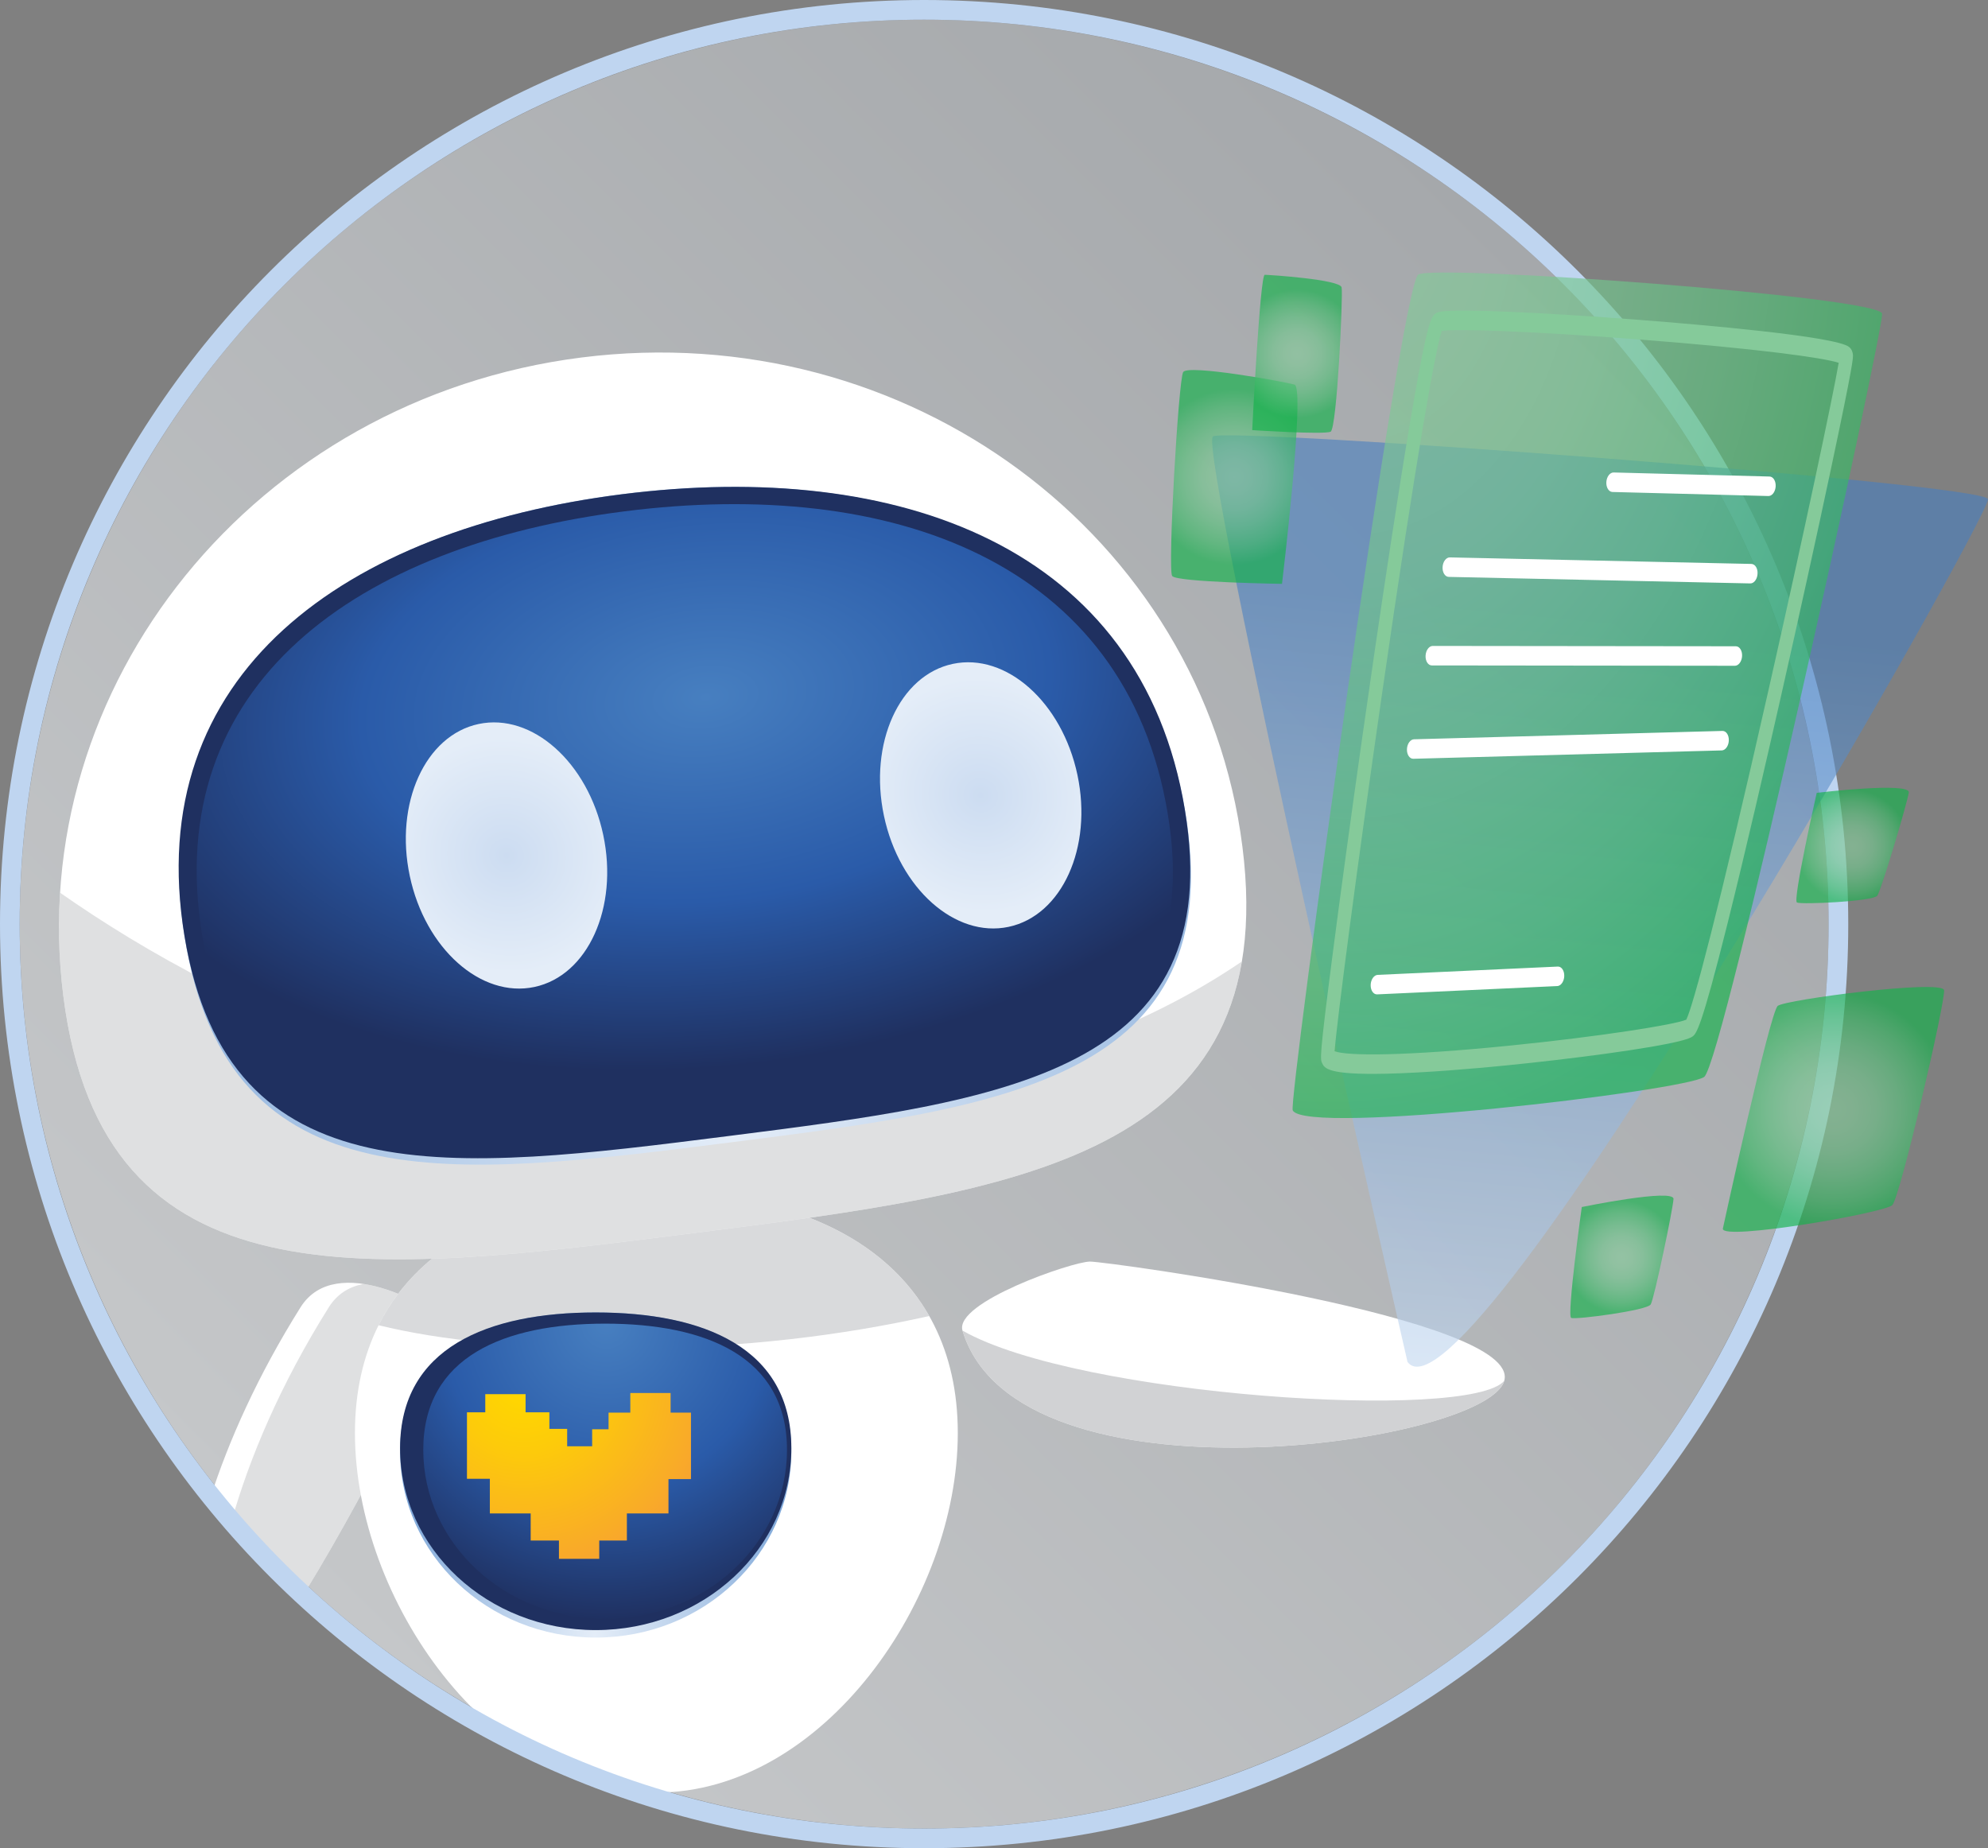 <?xml version="1.0" encoding="UTF-8"?>
<svg id="Layer_2" data-name="Layer 2" xmlns="http://www.w3.org/2000/svg" xmlns:xlink="http://www.w3.org/1999/xlink" viewBox="0 0 3209.64 2984.03">
  <rect x="0" y="0" width="3209.64" height="2984.03" fill="#808080" stroke="none"/>
  <defs>
    <style>
      .cls-1 {
        fill: url(#New_Gradient_Swatch_8);
      }

      .cls-2 {
        fill: url(#New_Gradient_Swatch_13-4);
      }

      .cls-2, .cls-3, .cls-4, .cls-5, .cls-6, .cls-7 {
        opacity: .66;
      }

      .cls-8 {
        fill: #fff;
      }

      .cls-3 {
        fill: url(#New_Gradient_Swatch_13-2);
      }

      .cls-9 {
        fill: url(#New_Gradient_Swatch_6);
      }

      .cls-10 {
        fill: url(#New_Gradient_Swatch_6-2);
      }

      .cls-11 {
        fill: url(#New_Gradient_Swatch_8-2);
      }

      .cls-4 {
        fill: url(#New_Gradient_Swatch_13-5);
      }

      .cls-12 {
        fill: #bfd5f0;
      }

      .cls-13 {
        fill: url(#radial-gradient);
      }

      .cls-5 {
        fill: url(#New_Gradient_Swatch_13-3);
      }

      .cls-6 {
        fill: url(#New_Gradient_Swatch_13);
      }

      .cls-14 {
        fill: url(#New_Gradient_Swatch_7-2);
      }

      .cls-15 {
        fill: url(#New_Gradient_Swatch_7);
      }

      .cls-16 {
        fill: url(#New_Gradient_Swatch_9);
      }

      .cls-17 {
        opacity: .65;
      }

      .cls-17, .cls-18, .cls-19 {
        fill: #c5c7c9;
      }

      .cls-7 {
        fill: url(#New_Gradient_Swatch_13-6);
      }

      .cls-20 {
        fill: url(#linear-gradient);
      }

      .cls-18 {
        opacity: .55;
      }

      .cls-21 {
        fill: #1f3060;
      }

      .cls-19 {
        opacity: .8;
      }

      .cls-22 {
        fill: url(#New_Gradient_Swatch_14);
        opacity: .6;
      }
    </style>
    <linearGradient id="linear-gradient" x1="459.47" y1="2524.56" x2="2524.56" y2="459.47" gradientUnits="userSpaceOnUse">
      <stop offset="0" stop-color="#c5c7c9"/>
      <stop offset="1" stop-color="#a5a8ab"/>
    </linearGradient>
    <radialGradient id="New_Gradient_Swatch_8" data-name="New Gradient Swatch 8" cx="959.77" cy="2639.9" fx="959.77" fy="2639.9" r="490.74" gradientUnits="userSpaceOnUse">
      <stop offset="0" stop-color="#e4edf8"/>
      <stop offset=".73" stop-color="#7fa8d9"/>
    </radialGradient>
    <radialGradient id="New_Gradient_Swatch_6" data-name="New Gradient Swatch 6" cx="978.99" cy="2137.13" fx="978.99" fy="2137.13" r="479.84" gradientUnits="userSpaceOnUse">
      <stop offset="0" stop-color="#477fc0"/>
      <stop offset=".55" stop-color="#2a5ba9"/>
      <stop offset="1" stop-color="#1f3060"/>
    </radialGradient>
    <radialGradient id="New_Gradient_Swatch_9" data-name="New Gradient Swatch 9" cx="845.16" cy="2232.2" fx="845.16" fy="2232.2" r="415.64" gradientUnits="userSpaceOnUse">
      <stop offset=".04" stop-color="gold"/>
      <stop offset=".26" stop-color="#fdcb0a"/>
      <stop offset=".65" stop-color="#f9ad26"/>
      <stop offset="1" stop-color="#f68e44"/>
    </radialGradient>
    <radialGradient id="New_Gradient_Swatch_8-2" data-name="New Gradient Swatch 8" cx="-1035.42" cy="1979.82" fx="-1035.42" fy="1979.82" r="1527.96" gradientTransform="translate(-165.21 15.76) rotate(172.77) scale(1 -1) skewX(-2.17)" xlink:href="#New_Gradient_Swatch_8"/>
    <radialGradient id="New_Gradient_Swatch_6-2" data-name="New Gradient Swatch 6" cx="-1068.48" cy="6464.67" fx="-1068.48" fy="6464.67" r="995.37" gradientTransform="translate(-576.31 -2566.7) rotate(172.77) scale(1.02 -.6) skewX(-1.28)" xlink:href="#New_Gradient_Swatch_6"/>
    <radialGradient id="New_Gradient_Swatch_7" data-name="New Gradient Swatch 7" cx="-1519" cy="1478.27" fx="-1519" fy="1478.27" r="190.41" gradientTransform="translate(135.88 -319.31) rotate(-175.26) scale(1 -1) skewX(-2.17)" gradientUnits="userSpaceOnUse">
      <stop offset="0" stop-color="#ccdcf1"/>
      <stop offset="1" stop-color="#e4edf8"/>
    </radialGradient>
    <radialGradient id="New_Gradient_Swatch_7-2" data-name="New Gradient Swatch 7" cx="-747.34" cy="1478.26" fx="-747.34" fy="1478.26" r="190.41" gradientTransform="translate(139.36 -158.42) rotate(-175.26) scale(1 -1) skewX(-2.17)" xlink:href="#New_Gradient_Swatch_7"/>
    <linearGradient id="New_Gradient_Swatch_14" data-name="New Gradient Swatch 14" x1="2444.19" y1="2206.04" x2="2580.96" y2="782.55" gradientUnits="userSpaceOnUse">
      <stop offset="0" stop-color="#bfd5ee"/>
      <stop offset=".85" stop-color="#477fc0"/>
    </linearGradient>
    <radialGradient id="New_Gradient_Swatch_13" data-name="New Gradient Swatch 13" cx="2114.27" cy="259.89" fx="2114.27" fy="259.89" r="1439.93" gradientTransform="translate(683.68 523.17) rotate(-15.17) scale(.74 1.01) skewX(-14.18)" gradientUnits="userSpaceOnUse">
      <stop offset="0" stop-color="#85ca9a"/>
      <stop offset=".17" stop-color="#80c896"/>
      <stop offset=".37" stop-color="#72c58d"/>
      <stop offset=".57" stop-color="#5bc07d"/>
      <stop offset=".79" stop-color="#3bb966"/>
      <stop offset="1" stop-color="#14b14b"/>
    </radialGradient>
    <radialGradient id="radial-gradient" cx="2508.1" cy="1021.12" fx="2508.1" fy="1021.12" r="633.8" gradientTransform="translate(683.68 523.17) rotate(-15.17) scale(.74 1.01) skewX(-14.18)" gradientUnits="userSpaceOnUse">
      <stop offset="0" stop-color="#85ca9a"/>
      <stop offset="1" stop-color="#85ca9a"/>
    </radialGradient>
    <radialGradient id="New_Gradient_Swatch_13-2" data-name="New Gradient Swatch 13" cx="2960.15" cy="1791.17" fx="2960.15" fy="1791.17" r="188.36" gradientTransform="matrix(1,0,0,1,0,0)" xlink:href="#New_Gradient_Swatch_13"/>
    <radialGradient id="New_Gradient_Swatch_13-3" data-name="New Gradient Swatch 13" cx="1992.72" cy="770.06" fx="1992.72" fy="770.06" r="141.79" gradientTransform="matrix(1,0,0,1,0,0)" xlink:href="#New_Gradient_Swatch_13"/>
    <radialGradient id="New_Gradient_Swatch_13-4" data-name="New Gradient Swatch 13" cx="2094.07" cy="571.2" fx="2094.07" fy="571.2" r="103.68" gradientTransform="matrix(1,0,0,1,0,0)" xlink:href="#New_Gradient_Swatch_13"/>
    <radialGradient id="New_Gradient_Swatch_13-5" data-name="New Gradient Swatch 13" cx="2566.42" cy="2090.55" fx="2566.42" fy="2090.55" r="91.39" gradientTransform="translate(197.32 -227.98) rotate(3.84)" xlink:href="#New_Gradient_Swatch_13"/>
    <radialGradient id="New_Gradient_Swatch_13-6" data-name="New Gradient Swatch 13" cx="2818.66" cy="1478.58" fx="2818.66" fy="1478.58" r="91.39" gradientTransform="translate(425.25 -518.06) rotate(8.62)" xlink:href="#New_Gradient_Swatch_13"/>
  </defs>
  <g id="Ceemo_-_Competitor_Search" data-name="Ceemo - Competitor Search">
    <circle id="Background" class="cls-20" cx="1492.01" cy="1492.01" r="1460.24"/>
    <g id="Ceemo_6_-_No_File" data-name="Ceemo 6 - No File">
      <g>
        <g id="Left_Arm" data-name="Left Arm">
          <path class="cls-8" d="m389.82,2475.76c20.97,20.11,40.22,41.74,62.55,60.4,10.71,8.95,21.65,17.63,32.43,26.5,2.73,2.24,5.66,4.42,8.41,6.73,108.57-177.04,229.81-425.46,220.79-438.25-13.1-18.58-171.32-111.99-228.73-20.52-68.99,109.91-116.16,215.69-145.86,308.4,13.11,21.7,32.18,39.27,50.41,56.75Z"/>
          <path class="cls-18" d="m402.76,2486.98c13.32,11.99,26.07,24.47,38.54,37.35,11.21,11.57,22.2,23.4,33.89,34.5,5.1,4.85,10.49,9.47,15.84,14.14,109.12-177.25,232.06-428.94,222.98-441.82-7.85-11.14-67.89-49.17-127.08-58.13-22.28,4.14-42.14,15.42-56.06,37.61-78.73,125.41-129.03,245.44-157.4,346.82,10.51,9.11,18.9,20.19,29.3,29.54Z"/>
        </g>
        <path class="cls-8" d="m573.06,2313.69c0-268.77,217.88-389.32,486.65-389.32s486.65,120.55,486.65,389.32-217.88,580.51-486.65,580.51-486.65-311.74-486.65-580.51Z"/>
        <path class="cls-17" d="m1059.72,1924.37c-201.65,0-374.66,67.86-448.49,215.27,99.28,24.34,232.57,38.56,409.69,37.4,179.1-1.17,338.37-20.74,479.33-52.25-77.79-137.1-245.78-200.42-440.53-200.42Z"/>
        <g>
          <path class="cls-1" d="m645.93,2343.36c0-166,141.41-224.33,315.85-224.33s315.85,58.34,315.85,224.33-141.41,300.56-315.85,300.56-315.85-134.57-315.85-300.56Z"/>
          <path class="cls-21" d="m645.93,2338.2c0-162.18,141.41-219.17,315.85-219.17s315.85,57,315.85,219.17-141.41,293.65-315.85,293.65-315.85-131.47-315.85-293.65Z"/>
          <path class="cls-9" d="m683.36,2340.83c0-150.76,131.46-203.75,293.62-203.75s293.62,52.98,293.62,203.75-131.46,272.98-293.62,272.98-293.62-122.22-293.62-272.98Z"/>
          <polygon class="cls-16" points="1115.6 2280.75 1082.71 2280.75 1082.71 2249.08 1017.65 2249.08 1017.65 2280.75 982.53 2280.75 982.53 2307.61 956.04 2307.61 956.04 2335.08 935.07 2335.08 915.7 2335.08 915.7 2306.99 886.99 2306.99 886.99 2280.25 848.55 2280.25 848.55 2250.93 783.49 2250.93 783.49 2280.25 753.92 2280.25 753.92 2387.57 790.89 2387.57 790.89 2443.51 856.8 2443.51 856.8 2487.25 902.42 2487.25 902.42 2516.82 967.48 2516.82 967.48 2487.25 1012.1 2487.25 1012.1 2443.51 1079.25 2443.51 1079.25 2388.06 1115.6 2388.06 1115.6 2280.75"/>
        </g>
      </g>
      <g>
        <path class="cls-8" d="m102.29,1608.3c63.75,502.8,489.96,449.46,1015.62,382.81,525.66-66.64,951.7-121.35,887.96-624.15-63.75-502.8-541.55-856.38-1067.21-789.74C413,643.87,38.55,1105.5,102.29,1608.3Z"/>
        <path class="cls-18" d="m1117.91,1991.11c-525.66,66.64-951.87,119.99-1015.62-382.81-7.14-56.34-8.77-112.16-5.31-166.97,271.01,189.59,766.2,436.81,1394.28,313.09,220.39-43.41,387.33-115.92,513.75-202.05-56.15,332.87-434.73,381.39-887.1,438.74Z"/>
        <path class="cls-11" d="m298.91,1517.67c70.98,428.82,432.61,383.57,878.58,327.03,445.98-56.54,807.42-102.96,736.44-531.78-70.98-428.82-463.71-571.5-909.69-514.96-445.98,56.54-776.31,290.88-705.34,719.71Z"/>
        <path class="cls-21" d="m297.88,1511.5c70.27,424.53,431.9,379.27,877.87,322.73,445.98-56.54,807.42-102.95,737.15-527.48-70.27-424.53-462.69-565.32-908.67-508.78-445.98,56.54-776.62,289-706.36,713.53Z"/>
        <path class="cls-10" d="m326.58,1511.23c67.48,407.7,416.5,364.01,846.93,309.44,430.43-54.57,779.27-99.36,711.79-507.06-67.48-407.7-446.08-542.68-876.51-488.11-430.43,54.57-749.7,278.03-682.22,685.73Z"/>
        <ellipse class="cls-15" cx="1583.34" cy="1284.17" rx="159.65" ry="217.02" transform="translate(-231.91 356.3) rotate(-11.97)"/>
        <ellipse class="cls-14" cx="817.77" cy="1381.22" rx="159.65" ry="217.02" transform="translate(-268.68 199.64) rotate(-11.97)"/>
      </g>
      <g>
        <path class="cls-8" d="m1553.97,2148.32c-13.81-45.67,177.74-111.45,205.8-111.45s696.92,91.18,668.85,192.5c-28.06,101.32-785.78,212.76-874.65-81.05Z"/>
        <path class="cls-19" d="m2428.62,2229.38c-56.13,65.86-687.56,25.33-874.65-81.05,88.87,293.82,846.59,182.37,874.65,81.05Z"/>
      </g>
    </g>
    <path id="Outer_Border" data-name="Outer Border" class="cls-12" d="m1492.01,0C668,0,0,668,0,1492.01s668,1492.01,1492.01,1492.01,1492.01-668,1492.01-1492.01S2316.03,0,1492.01,0Zm0,2952.25c-806.47,0-1460.24-653.77-1460.24-1460.24S685.55,31.78,1492.01,31.78s1460.24,653.77,1460.24,1460.24-653.77,1460.24-1460.24,1460.24Z"/>
    <g>
      <path class="cls-22" d="m2272.44,2198.98s-339.41-1479.21-314.08-1494.41c25.33-15.2,1246.19,75.99,1251.25,101.32,5.07,25.33-840.92,1519.74-937.17,1393.09Z"/>
      <g>
        <path class="cls-6" d="m2087.12,1792.68c-7.26-15.26,174.73-1332.51,202.7-1349.44,27.97-16.93,746.62,35.92,748.87,63.35,2.24,27.43-256.53,1209.81-287.32,1232.18-30.79,22.37-644.55,95.29-664.25,53.9Z"/>
        <path class="cls-13" d="m2716.11,1679.78c-48.64,13.19-186.41,30.68-283.93,40.35-53.86,5.35-131.29,12.02-194.27,13.43-94.23,2.11-99.47-8.89-103.29-16.93-3.13-6.57-4.55-9.57,16.33-171.26,12.52-96.94,30.12-225.97,48.3-354,17.24-121.46,75.61-526.91,102.7-644.87,6.32-27.51,10.17-37.06,16.49-40.88,3.8-2.31,10.91-6.6,113.22-2.43,60.07,2.45,137.49,7.24,218.01,13.5,93.71,7.28,314.01,26.09,335.66,43.46,4.59,3.68,5.92,8.96,6.23,12.73.38,4.64,1.02,12.41-35.27,183.34-22.81,107.45-52.22,241.27-80.69,367.13-23.26,102.83-57.09,249.9-86.18,366.48-43.39,173.89-50.98,179.4-57.07,183.82-2.6,1.88-8.2,3.94-16.21,6.12Zm-561.38,17.47c20.9,7.88,113.53,7.99,283.85-9.16,143.58-14.46,265.46-33.61,283.95-41.81,10.65-21.21,51.41-172.28,133.35-534.81,56.43-249.64,104.23-475.21,112.72-525.72-25.67-8.34-130.56-22.7-318.83-37.4-175.03-13.66-299.09-17.78-322.04-14.11-9.9,29.21-40.29,196.56-96.31,585.17-41.03,284.61-73.1,530.8-76.7,577.85Z"/>
        <path class="cls-8" d="m2857.26,800.59c-.73.2-1.48.29-2.24.27l-251.69-6.54c-5.98-.16-10.4-7.33-9.87-16.02.53-8.69,5.79-15.59,11.79-15.46l251.69,6.54c5.98.16,10.4,7.33,9.87,16.02-.46,7.59-4.54,13.83-9.55,15.18Z"/>
        <path class="cls-8" d="m2828.04,941.69c-.72.2-1.45.29-2.2.27l-486.87-10.54c-5.98-.13-10.42-7.28-9.9-15.97.51-8.69,5.79-15.63,11.75-15.5l486.87,10.54c5.98.13,10.42,7.28,9.9,15.97-.45,7.61-4.53,13.87-9.55,15.23Z"/>
        <path class="cls-8" d="m2803.04,1074.65c-.67.18-1.35.27-2.05.27l-489.31-.54c-5.99,0-10.5-7.06-10.07-15.75.42-8.69,5.61-15.74,11.61-15.73l489.31.54c5.99,0,10.5,7.06,10.07,15.75-.38,7.68-4.48,14.08-9.56,15.45Z"/>
        <path class="cls-8" d="m2781.6,1211.31c-.6.16-1.21.25-1.84.27l-497.94,13.49c-5.99.16-10.6-6.75-10.29-15.44.31-8.69,5.43-15.87,11.42-16.03l497.95-13.49c5.99-.16,10.6,6.75,10.29,15.44-.28,7.79-4.41,14.36-9.58,15.76Z"/>
        <path class="cls-8" d="m2515.92,1591.77c-.56.15-1.12.24-1.7.27l-290.83,13.42c-6,.27-10.67-6.54-10.44-15.23.23-8.69,5.3-15.93,11.28-16.24l290.83-13.42c6-.27,10.67,6.54,10.44,15.23-.21,7.86-4.36,14.55-9.58,15.97Z"/>
      </g>
      <path class="cls-3" d="m2781.55,1983.69s75.99-349.54,88.65-359.67c12.66-10.13,265.95-43.06,268.49-25.33,2.53,17.73-70.92,334.34-83.59,347.01-12.66,12.66-276.09,58.26-273.55,37.99Z"/>
      <path class="cls-5" d="m2069.81,942.66s37.99-316.61,20.26-321.68c-17.73-5.07-172.24-32.93-179.84-20.26-7.6,12.66-25.33,319.15-17.73,329.28,7.6,10.13,177.3,12.66,177.3,12.66Z"/>
      <path class="cls-2" d="m2021.68,694.44s12.66-250.76,20.26-250.76,121.58,7.6,124.11,20.26c2.53,12.66-7.6,227.96-17.73,233.03-10.13,5.07-126.65-2.53-126.65-2.53Z"/>
      <path class="cls-4" d="m2553.79,1948.8s149.29-30.61,148.1-12.92c-1.19,17.69-31.06,160.39-36.8,170.16-5.73,9.77-120.98,24.89-128.39,21.85-7.41-3.04,17.09-179.09,17.09-179.09Z"/>
      <path class="cls-7" d="m2933.09,1280.09s151.32-18.06,148.67-.53c-2.66,17.53-44.32,157.24-50.84,166.5-6.53,9.26-122.64,14.72-129.77,11.08-7.13-3.64,31.95-177.05,31.95-177.05Z"/>
    </g>
  </g>
</svg>